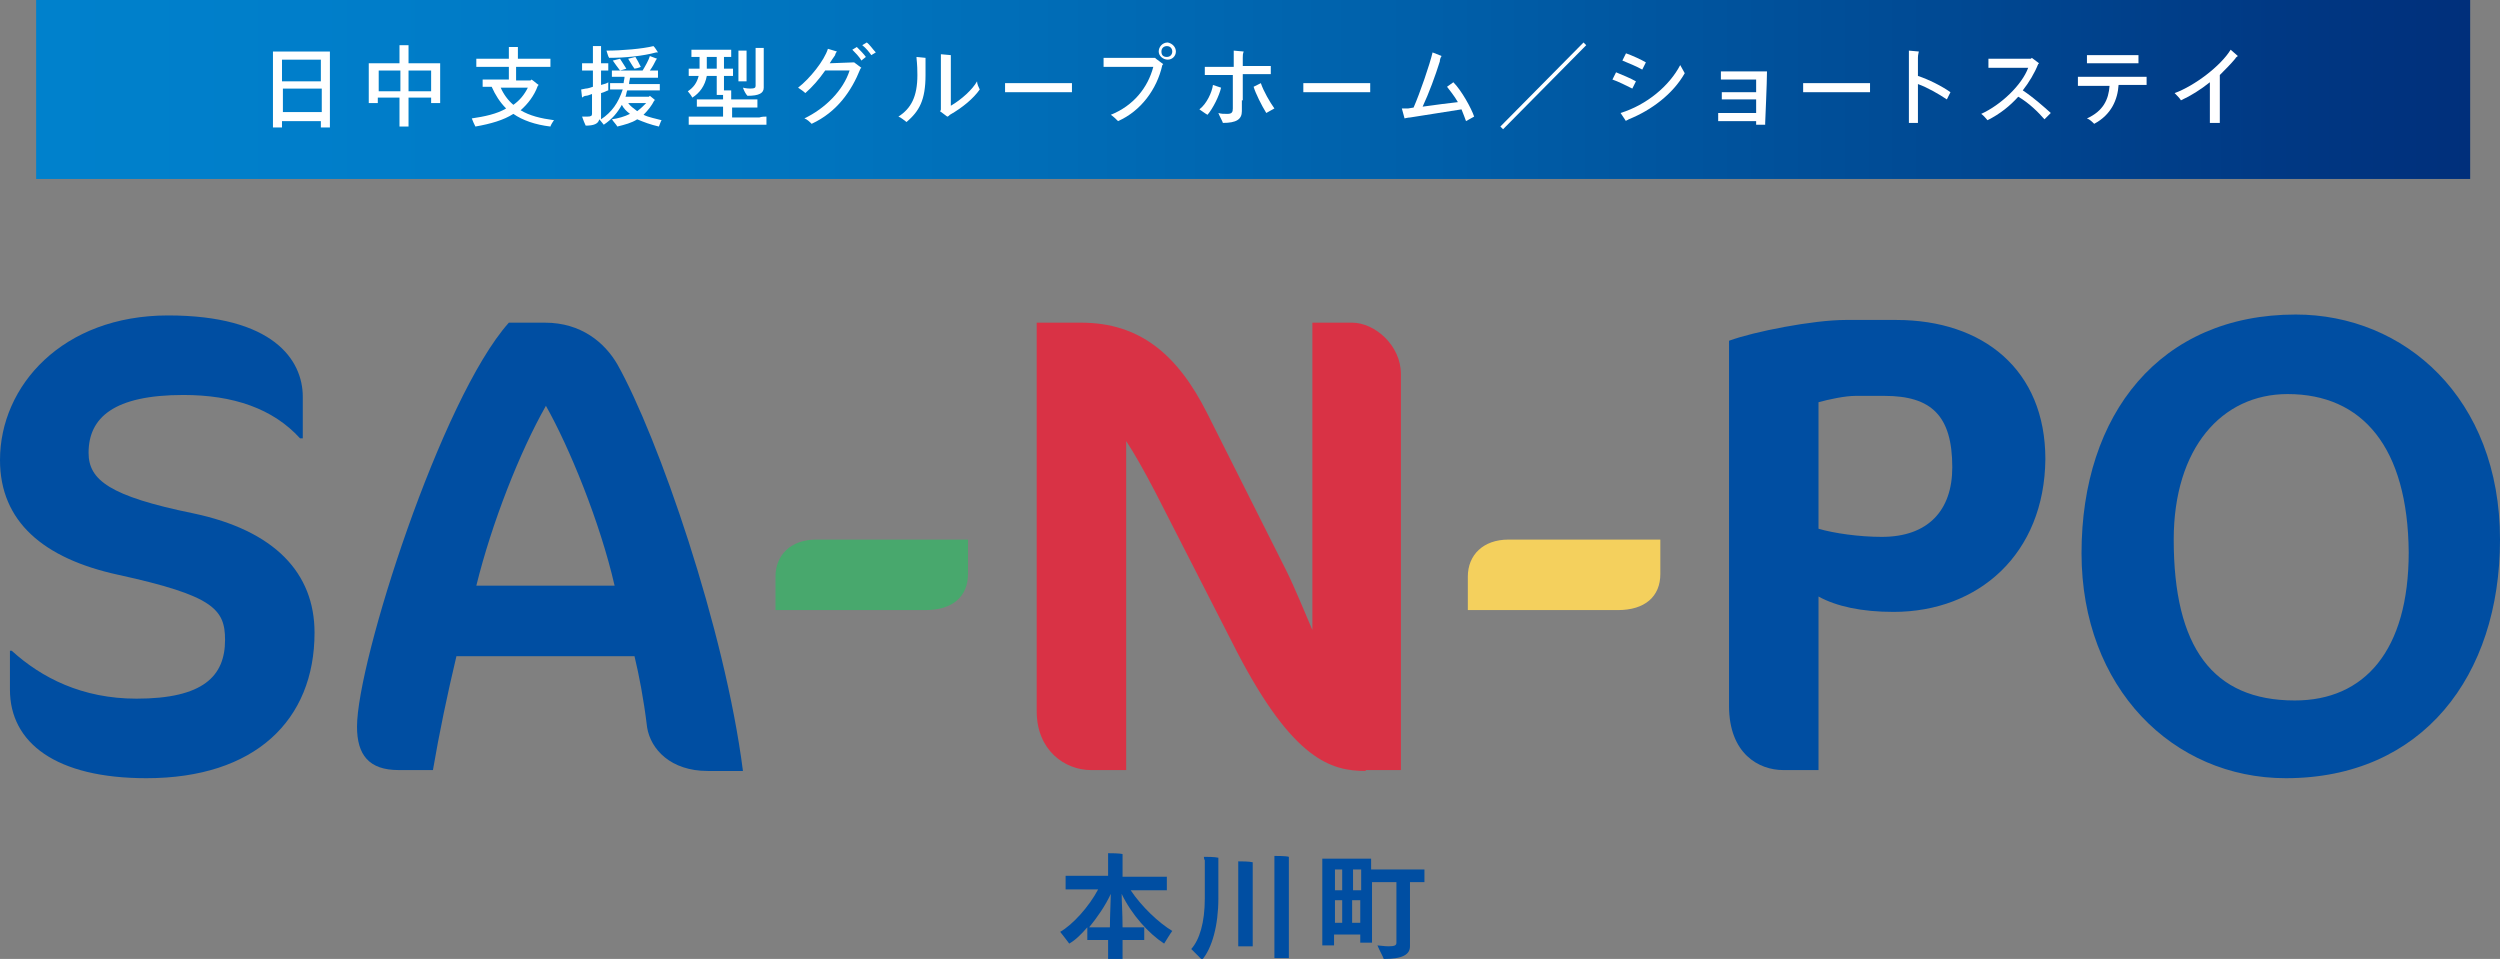 <?xml version="1.0" encoding="utf-8"?>
<!-- Generator: Adobe Illustrator 26.4.1, SVG Export Plug-In . SVG Version: 6.00 Build 0)  -->
<svg version="1.1" id="テキスト" xmlns="http://www.w3.org/2000/svg" xmlns:xlink="http://www.w3.org/1999/xlink" x="0px"
	 y="0px" viewBox="0 0 276.6 106.1" style="enable-background:new 0 0 276.6 106.1;" xml:space="preserve">
<rect x="0" y="0" width="276.6" height="106.1" fill="#808080" stroke="none"/>
<style type="text/css">
	.st0{fill:url(#SVGID_1_);}
	.st1{fill:#004EA2;}
	.st2{fill:#48A86D;}
	.st3{fill:#D93245;}
	.st4{fill:#F4D05D;}
	.st5{fill:#FFFFFF;}
</style>
<linearGradient id="SVGID_1_" gradientUnits="userSpaceOnUse" x1="3.973" y1="9.921" x2="273.265" y2="9.921">
	<stop  offset="0" style="stop-color:#0081CC"/>
	<stop  offset="0.146" style="stop-color:#007DC9"/>
	<stop  offset="0.338" style="stop-color:#0073BD"/>
	<stop  offset="0.554" style="stop-color:#0061AB"/>
	<stop  offset="0.787" style="stop-color:#004993"/>
	<stop  offset="1" style="stop-color:#002F7B"/>
</linearGradient>
<rect x="4" class="st0" width="269.3" height="19.8"/>
<g>
	<path class="st1" d="M129.7,103c-0.3,0.4-0.7,1.1-0.9,1.4c-1.7-1.1-3.6-3.2-4.7-5.5c0,0.7,0.1,2.2,0.1,3.7h1.6c0.3,0,0.5,0,0.8,0
		v1.4c-0.2,0-0.5,0-0.8,0h-1.6c0,0.7,0,1.3,0,1.5c0,0.2,0,0.5,0,0.7h-1.6c0-0.2,0-0.4,0-0.7c0-0.2,0-0.7,0-1.5h-1.5
		c-0.3,0-0.6,0-0.8,0v-1.4c-0.7,0.8-1.3,1.4-2,1.8c-0.2-0.3-0.7-0.9-1-1.3c1.4-0.8,3.2-2.8,4.2-4.7h-2.4c-0.5,0-0.9,0-1.2,0v-1.5
		c0.3,0,0.7,0,1.2,0h3.5v-2.1c0-0.1,0-0.3,0-0.4c0.3,0,1.3,0,1.6,0.1c0,0.1,0,0.3,0,0.4v2.1h3.7c0.5,0,0.9,0,1.2,0v1.5
		c-0.3,0-0.7,0-1.2,0h-2.8C126.3,100.3,128.2,102.1,129.7,103z M122.8,102.6c0-1.4,0.1-3,0.1-3.7c-0.6,1.3-1.5,2.6-2.4,3.7
		c0.2,0,0.5,0,0.8,0H122.8z"/>
	<path class="st1" d="M133.2,94.8c0.3,0,1.2,0,1.6,0.1c0,0.1,0,0.2,0,0.3v4.2c0,3-0.7,5.5-1.8,6.8c-0.3-0.3-0.9-0.9-1.2-1.2
		c0.9-1,1.5-2.9,1.5-5.6v-4.2C133.2,95,133.2,94.9,133.2,94.8z M138.6,95.9v8c0,0.3,0,0.5,0,0.8H137c0-0.2,0-0.5,0-0.8v-8
		c0-0.2,0-0.4,0-0.6c0.3,0,1.2,0,1.6,0.1C138.6,95.5,138.6,95.7,138.6,95.9z M142.6,105.1c0,0.3,0,0.6,0,0.9H141c0-0.3,0-0.6,0-0.9
		v-9.7c0-0.2,0-0.5,0-0.7c0.3,0,1.3,0,1.6,0.1c0,0.2,0,0.4,0,0.6V105.1z"/>
	<path class="st1" d="M157.6,96.2v1.4c-0.2,0-0.5,0-0.8,0H156v6.1c0,0.2,0,0.8,0,1c0,0.9-0.8,1.4-2.9,1.4c-0.1-0.3-0.5-1-0.7-1.5
		c0.2,0,0.8,0.1,1.2,0.1c0.7,0,0.9-0.1,0.9-0.4v-0.6v-6.1h-2.7v6l0,0.7h-1.3v-0.9h-2.9v1.2h-1.3c0-0.2,0-0.5,0-0.7v-8.2
		c0-0.3,0-0.5,0-0.7h5.4c0,0.2,0,0.5,0,0.7v0.5h5C157.1,96.2,157.3,96.2,157.6,96.2z M147.7,96.2v2.3h0.8v-2.3H147.7z M148.5,102.1
		v-2.5h-0.8v2.5H148.5z M149.7,96.2v2.3h0.9v-2.3H149.7z M150.5,102.1v-2.5h-0.9v2.5H150.5z"/>
</g>
<g>
	<g>
		<path class="st1" d="M16.2,86.1c-10,0-15.1-3.9-15.1-9.8V72h0.2c3.3,3,7.8,5.3,13.8,5.3c7.4,0,9.8-2.5,9.8-6.5
			c0-3.4-1.3-4.9-11.8-7.2C4.8,61.8,0,57.7,0,50.9c0-8.2,6.9-16,18.6-16c11.6,0,14.9,4.9,14.9,9v4.6h-0.3c-3-3.3-7.4-4.8-12.9-4.8
			c-7.7,0-10.5,2.5-10.5,6.4c0,3,2.3,4.8,11.6,6.7c9,1.9,13.4,6.6,13.4,13.2C34.8,79.7,28.2,86.1,16.2,86.1z"/>
	</g>
	<path class="st1" d="M78.3,85.3c-4.1,0-6.3-2.4-6.7-4.8c-0.4-3.3-0.9-5.8-1.4-7.9H50.5c-1,4.2-1.9,8.5-2.6,12.6h-3.8
		c-3.3,0-4.6-1.7-4.6-4.8c0-7.2,9.3-36.3,16.8-44.7h4c4,0,6.6,2.2,8,4.6c4.5,8,11.9,29.3,13.9,45H78.3z M60.4,44.9
		c-2.9,5.1-6,13-7.7,19.9H68C66.4,57.8,63,49.5,60.4,44.9z"/>
	<g>
		<path class="st2" d="M107.1,63.5c0,2.5-1.7,4-4.7,4H85.8v-3.7c0-2.4,1.7-4.1,4.5-4.1h16.8V63.5z"/>
	</g>
	<g>
		<path class="st3" d="M151.1,85.3c-3.8,0-8-1.2-14.2-13.1l-9-17.6c-1.4-2.7-2.5-4.6-3.3-5.8v36.4h-3.9c-2.9,0-6-2.2-6-6.5v-43h4.9
			c6.5,0,10.7,3.5,14,10.1l8.7,17.3c1,2,2.2,5,2.9,6.6V35.7h4.4c2.5,0,5.4,2.5,5.4,5.7v43.8H151.1z"/>
	</g>
	<g>
		<path class="st4" d="M183.7,63.5c0,2.5-1.7,4-4.7,4h-16.6v-3.7c0-2.4,1.7-4.1,4.5-4.1h16.8V63.5z"/>
	</g>
	<path class="st1" d="M209.5,67.7c-3.5,0-6.3-0.6-8.3-1.7v19.2h-3.9c-2.7,0-6-1.8-6-7.1V37.7c2.7-1,9.3-2.3,12.9-2.3h5.6
		c9.6,0,16.5,5.5,16.5,15.4C226.2,61.3,218.9,67.7,209.5,67.7z M208.5,43.8h-3.2c-1.2,0-3,0.4-4.1,0.7v14c1.7,0.5,4.5,0.9,7,0.9
		c5.1,0,7.8-2.9,7.8-7.7C216,46,213.7,43.8,208.5,43.8z"/>
	<path class="st1" d="M252.9,86.1c-12.5,0-22.6-10-22.6-24.9c0-15.4,8.7-26.4,23.7-26.4c12,0,22.6,9.2,22.6,24.9
		C276.6,74.8,268,86.1,252.9,86.1z M253.1,43.6c-7.3,0-12.6,6-12.6,16.1c0,11.9,4.3,17.8,13.4,17.8c7.7,0,12.6-5.5,12.6-16.4
		C266.4,49.5,261.4,43.6,253.1,43.6z"/>
</g>
<g>
	<g>
		<path class="st5" d="M36.5,13.5l0,0.6h-1v-0.7h-4.3v0.7h-1c0-0.2,0-0.4,0-0.6V6.3c0-0.2,0-0.4,0-0.6h6.3c0,0.2,0,0.4,0,0.6V13.5z
			 M31.2,6.6V9h4.3V6.6H31.2z M35.6,12.5V9.8h-4.3v2.6H35.6z"/>
		<path class="st5" d="M48.7,11l0,0.4h-1v-0.6h-2.5v2.6c0,0.2,0,0.4,0,0.6h-1c0-0.2,0-0.4,0-0.6v-2.6h-2.4v0.6h-1c0-0.1,0-0.3,0-0.4
			V7.4c0-0.1,0-0.3,0-0.4h3.4V5.5c0-0.1,0-0.3,0-0.5c0.2,0,0.8,0,1,0c0,0.1,0,0.3,0,0.4V7h3.5c0,0.1,0,0.2,0,0.4V11z M44.3,10.1V7.8
			h-2.4v2.3H44.3z M47.7,10.1V7.8h-2.5v2.3H47.7z"/>
		<path class="st5" d="M60.9,14c-1.7-0.2-3.1-0.7-4.1-1.4c-1.1,0.7-2.5,1.1-4.2,1.4c-0.1-0.2-0.3-0.6-0.4-0.9
			c1.4-0.2,2.8-0.5,3.8-1.1c-0.7-0.7-1.2-1.5-1.6-2.4H54c-0.2,0-0.4,0-0.6,0V8.8c0.2,0,0.4,0,0.6,0h2.3V7.4h-2.8c-0.3,0-0.6,0-0.8,0
			V6.5c0.2,0,0.5,0,0.8,0h2.8v-1c0-0.1,0-0.2,0-0.3c0.2,0,0.8,0,1,0c0,0.1,0,0.2,0,0.3v1H60c0.4,0,0.6,0,0.9,0v0.9
			c-0.2,0-0.5,0-0.9,0h-2.9v1.5h1.6c0,0,0.1-0.1,0.1-0.1c0.2,0.1,0.5,0.4,0.8,0.6l-0.1,0.1c-0.4,1.1-1.1,2-1.9,2.7
			c1,0.6,2.2,0.9,3.7,1.1C61.2,13.4,60.9,13.9,60.9,14z M56.8,11.6c0.7-0.5,1.2-1.1,1.6-1.9h-3C55.7,10.4,56.2,11.1,56.8,11.6z"/>
		<path class="st5" d="M72.9,14c-0.9-0.2-1.7-0.5-2.4-0.8c-0.6,0.4-1.4,0.6-2.2,0.8c-0.1-0.2-0.4-0.5-0.6-0.8c0.7-0.1,1.4-0.3,2-0.6
			c-0.4-0.3-0.7-0.6-0.9-1c-0.5,0.9-1.1,1.6-2,2.2c-0.1-0.1-0.3-0.4-0.5-0.6c-0.1,0.5-0.6,0.7-1.5,0.7c-0.1-0.2-0.3-0.7-0.4-1
			c0,0,0.3,0,0.6,0c0.4,0,0.5-0.1,0.5-0.3v-0.5v-1.7c-0.3,0.1-0.5,0.2-0.7,0.2c-0.1,0-0.3,0.1-0.4,0.2l-0.1-0.9l0.5-0.1
			c0.2,0,0.5-0.1,0.8-0.2V7.8h-0.8c-0.1,0-0.3,0-0.4,0V7c0.1,0,0.3,0,0.4,0h0.8V5.5c0-0.1,0-0.3,0-0.4c0.2,0,0.7,0,0.9,0
			c0,0.1,0,0.3,0,0.4V7h0.4c0.2,0,0.3,0,0.4,0v0.8c-0.1,0-0.3,0-0.4,0h-0.4v1.6c0.4-0.1,0.7-0.2,0.8-0.3c0,0.3,0,0.6,0,0.9
			c-0.1,0-0.4,0.2-0.8,0.3v2c0,0.1,0,0.7,0,0.8v0.1c1.2-0.8,1.9-1.8,2.4-3.3h-0.8c-0.2,0-0.4,0-0.6,0V9.2c0.2,0,0.4,0,0.6,0h0.9
			c0-0.2,0.1-0.5,0.1-0.7h-0.8c-0.2,0-0.4,0-0.6,0V7.8c0.2,0,0.4,0,0.6,0h0.3C68.3,7.4,68,7,67.8,6.7l0.8-0.2
			c0.2,0.3,0.5,0.8,0.7,1.1l-0.7,0.2h2.5c0.3-0.5,0.7-1.2,0.8-1.6l0.8,0.3c0,0-0.1,0.1-0.1,0.1c-0.2,0.4-0.4,0.8-0.7,1.2h0.3
			c0.2,0,0.4,0,0.6,0v0.8c-0.2,0-0.4,0-0.6,0h-2.5l0,0c0,0.2-0.1,0.4-0.1,0.7h2.8c0.2,0,0.4,0,0.6,0V10c-0.2,0-0.4,0-0.6,0h-3
			c-0.1,0.2-0.1,0.5-0.2,0.7h2.6l0.1-0.1c0.1,0.1,0.4,0.3,0.6,0.5c0,0-0.1,0-0.1,0c-0.3,0.6-0.7,1.1-1.2,1.6c0.6,0.3,1.3,0.4,2,0.6
			C73.1,13.4,73,13.8,72.9,14z M67.4,6.4c-0.1-0.1-0.2-0.5-0.3-0.8c1.7,0,4-0.2,5.2-0.5c0.2,0.2,0.3,0.4,0.5,0.7c-0.1,0-0.2,0-0.2,0
			C71.1,6.2,69.2,6.4,67.4,6.4z M70.5,12.3c0.4-0.3,0.7-0.6,1-0.9h-2C69.7,11.7,70.1,12,70.5,12.3z M69.5,6.5l0.8-0.2
			c0.2,0.3,0.4,0.7,0.6,1.1c-0.2,0.1-0.6,0.2-0.7,0.2C69.9,7.2,69.7,6.8,69.5,6.5z"/>
		<path class="st5" d="M84.8,12.9v0.9c-0.2,0-0.5,0-0.8,0h-6.9c-0.3,0-0.6,0-0.9,0v-0.9c0.2,0,0.5,0,0.9,0H80v-1.1h-2.2
			c-0.3,0-0.5,0-0.7,0V11c0.2,0,0.4,0,0.7,0H80v-0.5h-0.7c0-0.1,0-0.3,0-0.4V8.4h-1.1c-0.2,1.1-0.8,1.9-1.6,2.4
			c-0.1-0.2-0.4-0.6-0.5-0.7c0.6-0.4,1-0.9,1.2-1.7h-0.5c-0.2,0-0.4,0-0.6,0V7.6c0.2,0,0.4,0,0.6,0h0.6V7.5V6.3h-0.4
			c-0.2,0-0.4,0-0.5,0V5.5c0.2,0,0.3,0,0.5,0h3.4c0.2,0,0.4,0,0.5,0v0.8c-0.2,0-0.3,0-0.5,0h-0.3v1.3h0.4c0.2,0,0.4,0,0.6,0v0.8
			c-0.2,0-0.3,0-0.6,0h-0.4V10c0.3,0,0.6,0,0.8,0c0,0.1,0,0.2,0,0.3V11h2.2c0.3,0,0.5,0,0.7,0v0.9c-0.2,0-0.4,0-0.7,0H81v1.1h3
			C84.3,12.9,84.6,12.9,84.8,12.9z M79.3,7.6V6.3h-1.1v1.2v0.1H79.3z M81.7,8.7V5.9c0-0.1,0-0.2,0-0.3c0.2,0,0.7,0,0.9,0
			c0,0.1,0,0.2,0,0.3v2.8c0,0.1,0,0.2,0,0.3h-0.9C81.7,8.9,81.7,8.8,81.7,8.7z M82.2,9.7c0,0,0.4,0.1,0.8,0.1c0.5,0,0.6-0.1,0.6-0.3
			V9V5.6c0-0.1,0-0.2,0-0.3c0.2,0,0.7,0,0.9,0c0,0.1,0,0.2,0,0.3V9l0,0.7c0,0.6-0.5,0.9-1.8,0.9C82.5,10.4,82.3,10,82.2,9.7z"/>
		<path class="st5" d="M94.5,6.9l0.8,0.6l-0.1,0.1c-1,2.5-2.6,4.8-5.4,6.1c-0.2-0.2-0.5-0.5-0.8-0.6c2.3-1.1,4.3-3.1,5-5.3h-2.7
			c-0.7,1-1.4,1.8-2.2,2.5c-0.2-0.2-0.5-0.4-0.8-0.6c1.3-1,2.9-3,3.3-4.3l1,0.3c-0.1,0.1-0.2,0.3-0.2,0.4C92.1,6.5,92,6.7,91.8,7
			L94.5,6.9L94.5,6.9z M95.8,6.3l-0.5,0.4c-0.2-0.4-0.7-0.9-1-1.2l0.5-0.3C95.1,5.5,95.6,6,95.8,6.3z M96.9,5.8l-0.5,0.3
			c-0.2-0.3-0.6-0.8-1-1.1l0.5-0.3C96.2,4.9,96.6,5.5,96.9,5.8z"/>
		<path class="st5" d="M101.4,6.3l1,0.1c0,0.2,0,0.6,0,1.9c0,2.8-0.7,4-2.1,5.2c-0.3-0.2-0.6-0.5-0.9-0.6c1.4-0.9,2.1-2.2,2.1-4.6
			C101.5,7,101.4,6.6,101.4,6.3z M108.4,9.9c-0.7,1-1.9,2-3.3,2.8c-0.1,0.1-0.2,0.2-0.3,0.2l-0.8-0.6c0.1-0.1,0.1-0.1,0.1-0.2V6.8
			c0-0.3,0-0.5,0-0.8l1.1,0.1c0,0.2,0,0.3,0,0.8l0,4.8c1.2-0.7,2.4-1.8,2.9-2.7C108.1,9.3,108.3,9.7,108.4,9.9z"/>
		<path class="st5" d="M118.6,10.2c-0.1,0-0.5,0-0.7,0H112c-0.3,0-0.6,0-0.8,0v-1c0.1,0,0.5,0,0.8,0h5.9c0.3,0,0.6,0,0.7,0V10.2z"/>
		<path class="st5" d="M127.9,6.5l0.8,0.6l-0.1,0.1c-0.6,2.7-2.4,5.1-4.9,6.2c-0.2-0.2-0.5-0.5-0.8-0.7c2.5-1,4.1-3,4.7-5.3h-4.8
			l-0.7,0v-1c0.2,0,0.4,0,0.7,0h5L127.9,6.5z M130.1,5.7c0,0.5-0.4,0.9-0.9,0.9c-0.5,0-1-0.4-1-0.9s0.4-1,1-1
			C129.7,4.8,130.1,5.2,130.1,5.7z M129.7,5.7c0-0.3-0.2-0.6-0.6-0.6c-0.3,0-0.6,0.2-0.6,0.6s0.2,0.6,0.6,0.6
			C129.5,6.3,129.7,6,129.7,5.7z"/>
		<path class="st5" d="M135.1,9.7c-0.2,0.9-0.9,2.3-1.5,3c-0.2-0.1-0.6-0.4-0.9-0.6c0.8-0.6,1.4-1.9,1.5-2.7L135.1,9.7z M137.4,11.1
			c0,0.4,0,0.9,0,1.2c0,0.9-0.6,1.3-2.1,1.3c0-0.1-0.4-0.8-0.5-1.1c0.3,0.1,0.6,0.1,1,0.1c0.5,0,0.6-0.2,0.6-0.6V8.3H134
			c-0.2,0-0.5,0-0.7,0V7.4c0.2,0,0.5,0,0.7,0h2.5v-1c0-0.3,0-0.6,0-0.8l1.1,0.1c-0.1,0.3-0.1,0.4-0.1,0.7v0.9h2.4c0.2,0,0.5,0,0.7,0
			v0.9c-0.2,0-0.5,0-0.7,0h-2.4V11.1z M141,12l-0.9,0.5c-0.5-0.8-1.2-2.2-1.4-2.9l0.8-0.4C139.8,10.1,140.5,11.3,141,12z"/>
		<path class="st5" d="M151.6,10.2c-0.1,0-0.5,0-0.7,0H145c-0.3,0-0.6,0-0.8,0v-1c0.1,0,0.5,0,0.8,0h5.9c0.3,0,0.6,0,0.7,0V10.2z"/>
		<path class="st5" d="M162.2,13.4c-0.1-0.3-0.3-0.8-0.5-1.3c-1.3,0.2-4.4,0.7-5.7,0.9c-0.2,0-0.6,0.1-0.6,0.1l-0.3-1.1
			c0.1,0,0.4,0,0.7,0l0.6-0.1c0.7-1.6,1.8-4.8,2.1-6.1l1,0.4c-0.1,0.1-0.2,0.4-0.2,0.6c-0.5,1.6-1.2,3.5-1.9,5
			c1.4-0.2,3-0.4,3.9-0.5c-0.4-0.7-0.9-1.3-1.2-1.7l0.7-0.5c0.9,0.9,2,2.9,2.3,3.8L162.2,13.4z"/>
		<path class="st5" d="M166,14l9.2-9.3l0.3,0.3l-9.2,9.3L166,14z"/>
		<path class="st5" d="M178.4,8.8l0.4-0.8c0.5,0.2,1.7,0.7,2.2,1l-0.4,0.8C180,9.5,179,9,178.4,8.8z M186.4,8.1
			c-1.3,2.3-3.7,4.1-6.2,5.1c-0.1,0.1-0.3,0.1-0.3,0.2l-0.6-0.9c2.9-0.9,5.4-3,6.6-5.3L186.4,8.1z M179.5,6.7l0.4-0.8
			c0.6,0.2,1.7,0.7,2.2,1l-0.4,0.8C181.2,7.4,180,6.9,179.5,6.7z"/>
		<path class="st5" d="M195.5,7.9c0,1.2-0.2,5.6-0.2,5.7v0.2l-1,0c0-0.1,0-0.3,0-0.4v0h-3.6c-0.2,0-0.5,0-0.6,0v-0.9
			c0.1,0,0.3,0,0.6,0h3.6l0-1.5h-3.2c-0.2,0-0.5,0-0.6,0v-0.8c0.1,0,0.3,0,0.6,0h3.2l0-1.4H191c-0.2,0-0.5,0-0.6,0V7.9
			c0.1,0,0.4,0,0.6,0H195.5z"/>
		<path class="st5" d="M206.9,10.2c-0.1,0-0.5,0-0.7,0h-5.9c-0.3,0-0.6,0-0.8,0v-1c0.1,0,0.5,0,0.8,0h5.9c0.3,0,0.6,0,0.7,0V10.2z"
			/>
		<path class="st5" d="M212.2,9.3v3.6c0,0.3,0,0.7,0,0.7h-1c0-0.1,0-0.5,0-0.7V6.4c0-0.3,0-0.6,0-0.8l1.1,0.1c0,0.1-0.1,0.3-0.1,0.7
			v2c1.2,0.4,2.6,1.1,3.6,1.8l-0.4,0.8C214.5,10.4,213.3,9.7,212.2,9.3z"/>
		<path class="st5" d="M226.9,12.5l-0.7,0.7c-0.7-0.8-1.7-1.8-2.9-2.5c-0.9,1-2,1.9-3.4,2.6c-0.2-0.2-0.4-0.5-0.7-0.7
			c2.2-1,4.5-3.2,5.2-5.1h-3.7c-0.2,0-0.5,0-0.7,0v-1c0.2,0,0.5,0,0.7,0h4l0.1-0.1l0.8,0.6l-0.1,0.1c-0.4,1-1,2-1.7,2.9
			C225,10.8,226,11.7,226.9,12.5z"/>
		<path class="st5" d="M237.5,8.5v0.9c-0.1,0-0.4,0-0.7,0h-2.4c-0.1,1.6-0.8,3.3-2.7,4.3c-0.2-0.2-0.5-0.5-0.8-0.6
			c1.8-0.8,2.4-2.1,2.5-3.6h-2.8c-0.2,0-0.5,0-0.7,0V8.5c0.2,0,0.4,0,0.7,0h6.2C237.1,8.5,237.4,8.5,237.5,8.5z M231.6,7
			c-0.2,0-0.6,0-0.7,0V6.1c0.1,0,0.4,0,0.7,0h4.3c0.3,0,0.6,0,0.7,0V7c-0.1,0-0.4,0-0.7,0H231.6z"/>
		<path class="st5" d="M247.6,6.2c-0.1,0.1-0.2,0.1-0.3,0.3c-0.5,0.6-1.1,1.2-1.7,1.8v4.4c0,0.3,0,0.7,0,0.9h-1.1c0-0.1,0-0.5,0-0.9
			l0-3.6c-1,0.8-2.1,1.5-3.2,2c-0.1-0.2-0.5-0.6-0.7-0.8c2.2-0.8,5.1-3,6.2-4.8L247.6,6.2z"/>
	</g>
</g>
</svg>
